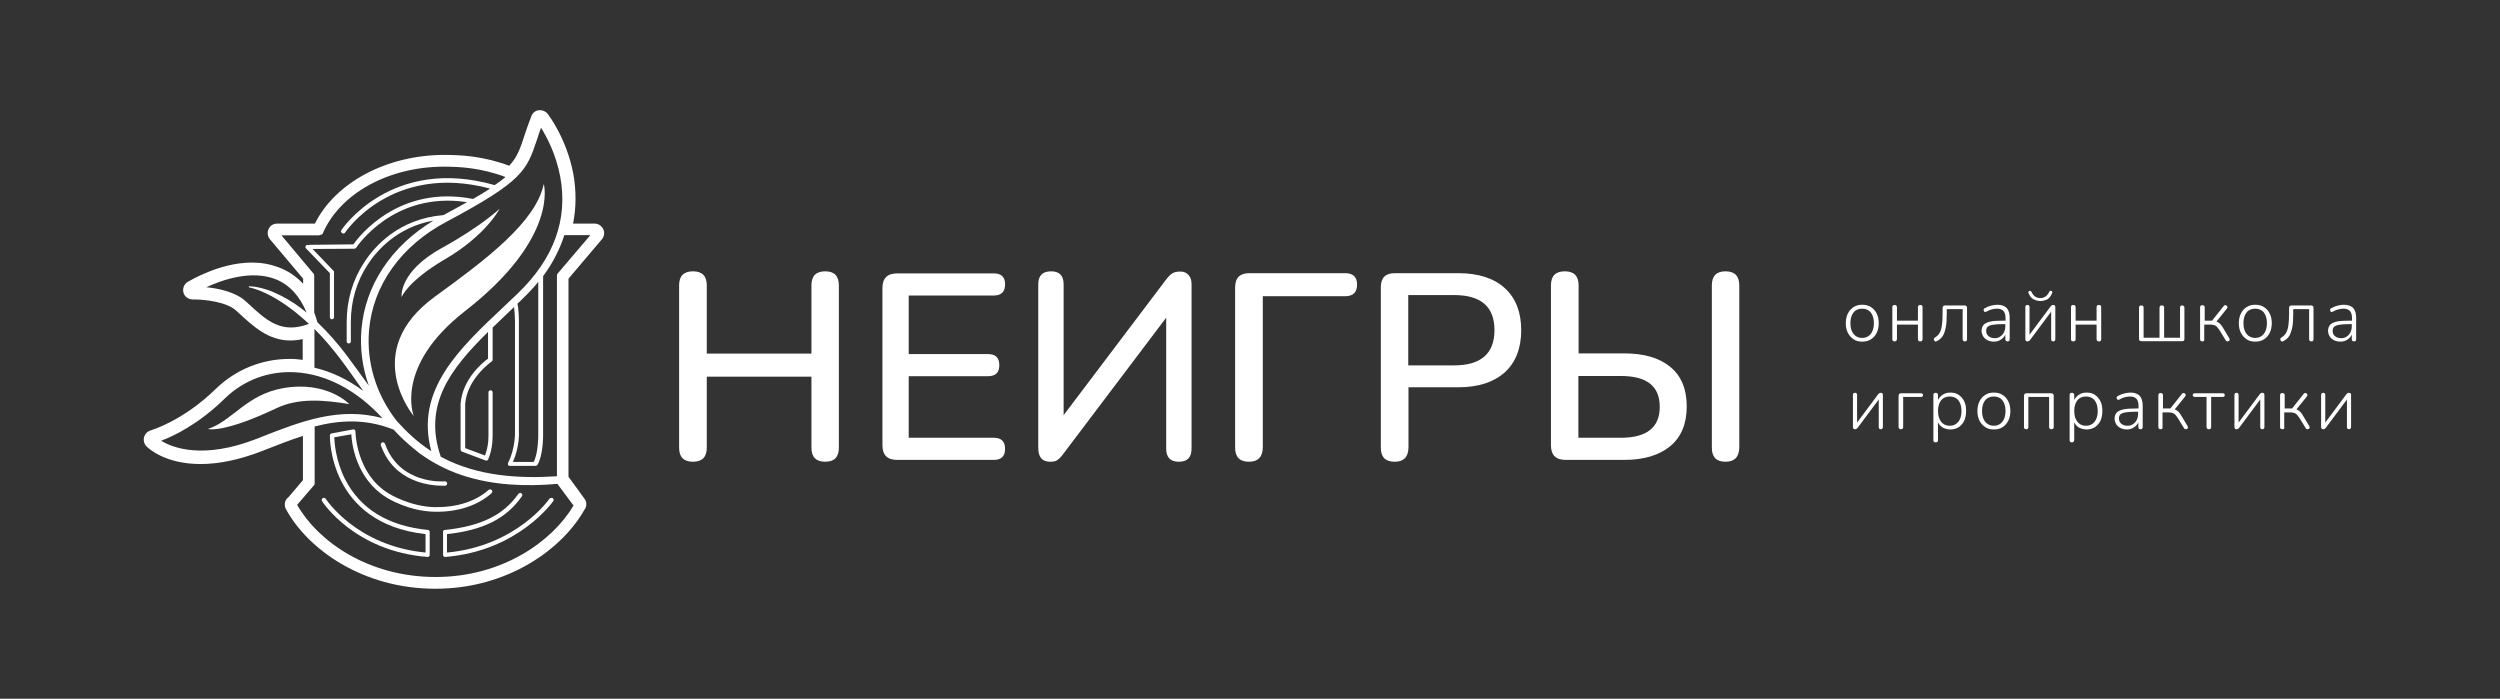 <?xml version="1.0" encoding="UTF-8"?> <svg xmlns="http://www.w3.org/2000/svg" xmlns:xlink="http://www.w3.org/1999/xlink" version="1.1" id="Layer_3" x="0px" y="0px" viewBox="0 0 1084.5 303.1" style="enable-background:new 0 0 1084.5 303.1;" xml:space="preserve"><rect x="0" y="0" width="1084.5" height="303.1" fill="#333333" stroke="none"/> <style type="text/css"> .st0{fill:#FFFFFF;} </style> <g> <g> <path class="st0" d="M261.1,103.8c1-1.2,1.3-2.9,0.6-4.4c-0.7-1.4-2.1-2.4-3.7-2.4h-9.4c1.4-7.1,1.4-14.3,0.1-21.6 c-2.9-15.3-10.8-25.6-11.1-26c-0.8-1-2-1.6-3.3-1.6c-0.2,0-0.4,0-0.6,0c-1.5,0.2-2.7,1.2-3.2,2.6c-1.3,3.3-2.2,6-3,8.4 c-1.8,5.5-3,9.2-6.6,13.1c-11.3-4.2-20.9-4.7-28.1-4.7c-24.9,0-47.3,11.9-56.2,29.8h-16.4c-1.6,0-3.1,0.9-3.7,2.4 c-0.7,1.4-0.4,3.2,0.6,4.4l14.4,17.1v2.2c-3.1-3.3-6.7-5.7-10.8-7.2c-3.5-1.3-7.3-2-11.4-2c-14.2,0-27.3,8.1-27.9,8.4 c-1.6,1-2.3,2.9-1.8,4.7c0.5,1.7,2.1,2.9,4,2.9l0.2,0c5,0,14.6,1,18.8,5l1.1,1c6.3,5.8,12.8,11.8,22.2,11.8c1.8,0,3.5-0.2,5.4-0.6 v9c-0.9-0.1-1.9-0.2-2.8-0.3c-1-0.1-2-0.1-2.9-0.1c-12,0-23.3,4.6-31.9,12.9c-14.5,14.2-28.2,18-28.3,18.1 c-1.4,0.4-2.5,1.5-2.9,2.9c-0.4,1.4,0,2.9,1,4c0.8,0.8,8,7.7,23.5,7.7c8.1,0,17-1.9,26.6-5.6l1.5-0.6c5.4-2.1,10.9-4.3,16.3-6 v19.2l-6.2,7.3c-0.7,0.5-1.3,1.3-1.5,2.1c-0.3,1.1-0.2,2.2,0.3,3.1c9.3,17.2,33,34.6,64.9,34.6c31.5,0,55.3-17.4,64.8-34.6 l0.1-0.1c0-0.1,0.1-0.2,0.1-0.2c0.1-0.1,0.1-0.3,0.2-0.4c0-0.1,0.1-0.2,0.1-0.4c0-0.1,0.1-0.2,0.1-0.3l0-0.2c0-0.1,0-0.2,0-0.3 c0-0.1,0-0.3,0-0.4c0-0.1,0-0.2,0-0.3c0-0.2-0.1-0.3-0.1-0.5c0-0.1-0.1-0.2-0.1-0.3c-0.1-0.2-0.1-0.3-0.2-0.5 c0-0.1-0.1-0.2-0.2-0.3c-0.1-0.1-0.1-0.2-0.2-0.3l-6.9-9.5v-85.9L261.1,103.8z M232.9,60.7c0.5-1.6,1.1-3.4,1.8-5.3 c2.3,3.7,6.5,11.4,8.3,21.1c3.5,18.6-2.7,35.7-18.4,50.8c-2,1.9-3.9,3.7-5.9,5.6c-19.9,18.7-38.7,36.5-31.6,62.8 c-5.7-3.6-10.6-8.2-15-13.1c-8.9-11.4-13.2-25.3-12-39.4c1.7-19.5,13.9-36.6,33.6-47C226.9,78.5,228.4,74,232.9,60.7z M225.1,187.3C225.1,187.3,225.1,187.3,225.1,187.3l0-48.1c0-2.5-0.2-5.1-0.6-7.5c0.8-0.7,1.5-1.4,2.3-2.2 c2.5-2.4,4.7-4.8,6.7-7.2V189c0,0.1,0,7.7-2,11.4h-9C225.3,194.1,225.2,187.9,225.1,187.3z M122.1,102.1h16c0.1,0,0.2,0,0.2,0 l1.1-0.3c0.3-0.1,0.5-0.3,0.6-0.5c7.4-17.3,28.5-29,52.6-29c6.9,0,16.1,0.5,26.7,4.5c-1.3,1.1-2.9,2.3-4.7,3.5 c-44.9-12.8-66.3,19.2-66.5,19.5c-0.3,0.4-0.2,1,0.3,1.3c0.2,0.1,0.3,0.2,0.5,0.2c0.3,0,0.6-0.1,0.8-0.4 c0.2-0.3,20.3-30.4,62.9-19.1c-2.1,1.4-4.6,2.9-7.4,4.5C173,80,155.7,102.6,153.3,106l-18.8,0.2c-0.2,0-0.4,0.1-0.5,0.2 c-0.4-0.3-0.9-0.2-1.2,0.1c-0.4,0.4-0.4,0.9,0,1.3l10.3,10.7v19.1c0,0.5,0.4,0.9,0.9,0.9s0.9-0.4,0.9-0.9V118 c0-0.2-0.1-0.5-0.3-0.6l-9-9.4l18.1-0.1c0.3,0,0.6-0.2,0.8-0.4c0.2-0.3,16.1-24.7,48.1-19.8c-3,1.7-6.4,3.5-10.2,5.6 c-19.3,1.6-29.8,13.4-34.4,20.5c-5,7.6-7.6,16.5-7.6,25.8v8.5c0,0.5,0.4,0.9,0.9,0.9s0.9-0.4,0.9-0.9v-8.5 c0-8.9,2.5-17.5,7.3-24.8c4-6.2,12.9-16.3,28.5-19.1c-18.3,11.1-29.6,28.1-31.2,47.2c-0.7,8.3,0.4,16.6,3.2,24.4 c-3.3-4.5-6.5-9-9.8-13.4c-3.8-5-7.9-9.7-12.5-14.1c-0.4-1.5-0.9-2.9-1.4-4.3v-16.1c0-0.2-0.1-0.4-0.2-0.6L122.1,102.1z M157.6,169.6c-6.7-5-13.9-8.4-21.2-10.1v-16.8c0,0,0,0,0,0C144.8,151,151.1,160.4,157.6,169.6z M107.7,131.7l-1.1-1 c-4.5-4.1-11.9-5.6-17.1-6.1c6.9-3.2,19.5-7.6,30-3.5c5.9,2.3,10.5,7.2,13.5,14.5c-1.7-1.4-3.4-2.7-5.2-3.9 c-3.7-2.4-7.7-4.6-11.9-6c-2.6-0.8-5.1-1.5-7.8-1.5c-0.1,0-0.2,0.1-0.2,0.2c0,0.1,0.1,0.2,0.2,0.3c1.7,0.3,3.3,0.9,4.9,1.5 c6.3,2.6,12.1,6.6,17.3,11c1.3,1.1,2.5,2.2,3.7,3.3C122.1,145,115.7,139.1,107.7,131.7z M113,189.7l-1.5,0.6 c-23.5,9.2-36.7,3.9-41.6,0.9c5.1-1.9,16.1-7,27.8-18.5c8.2-7.9,19-11.9,30.5-11.2c13.4,0.8,26.6,7.8,37.7,19.9 C147.2,176.3,130.5,182.8,113,189.7z M127.3,218C127.3,218,127.3,218,127.3,218L127.3,218L127.3,218z M248.8,219.3 c-9.2,15.6-31,31-59.8,31c-29.4,0-51.2-15.6-60.1-31.3l7.4-8.6c0.1-0.2,0.2-0.4,0.2-0.6V185c10.9-2.8,22-3.4,33.8,1.2 c0.1,0,0.2,0.1,0.4,0.1c2.7,3,5.7,5.8,8.9,8.4c0.1,0.1,0.2,0.2,0.4,0.3c0.2,0.2,0.4,0.3,0.6,0.5c0.2,0.2,0.5,0.4,0.7,0.6 c0.3,0.3,0.8,0.6,1.2,0.9c5.2,3.7,11.1,6.9,18.1,9.2c13.3,4.4,27.5,4.9,41.2,3.7C242.7,211,248.4,218.9,248.8,219.3z M241.8,118.8 c-0.1,0.2-0.2,0.4-0.2,0.6v87.2c-16.7,1.1-34.2-0.1-49.3-7.9c-0.4-0.2-0.7-0.4-1.1-0.6c-7.7-22.3,4-37.9,20.5-54.1v11.6 c-2.1,1.5-11.1,8.7-11.9,19.6V195c0,0.4,0.2,0.7,0.6,0.9l10.1,3.8c0,0,0,0,0,0c0,0,0,0,0,0l0,0c0.1,0,0.2,0.1,0.3,0.1 c0.1,0,0.2,0,0.3,0c0,0,0,0,0.1,0c0.1,0,0.1,0,0.2-0.1c0,0,0,0,0.1-0.1c0,0,0.1-0.1,0.1-0.1c0,0,0-0.1,0.1-0.1 c0,0,0.1-0.1,0.1-0.2c1.3-3.1,1.9-6.5,1.9-9.9v-19.1c0-0.5-0.4-0.9-0.9-0.9s-0.9,0.4-0.9,0.9v19.1c0,2.8-0.5,5.6-1.5,8.3l-8.6-3.2 l0-19.2c0.9-11.1,11.4-18.3,11.5-18.4c0.3-0.2,0.4-0.5,0.4-0.8v-13.9c2.4-2.3,4.8-4.6,7.3-7c0.7-0.6,1.3-1.3,2-1.9 c0.2,2,0.4,4,0.4,6v48c0,0,0,0,0,0c0,0,0,0,0,0c0,0.1,0.3,7.1-3,13.6c-0.1,0.3-0.1,0.6,0,0.9c0.2,0.3,0.5,0.4,0.8,0.4h11.1 c0.3,0,0.6-0.2,0.8-0.4c2.5-3.9,2.5-12.5,2.5-12.8v-69.1c4.5-6.1,7.4-12.1,9.2-17.8h11.3L241.8,118.8z"></path> <path class="st0" d="M179.5,180.5c0,0-8.7-21.5,22.3-45.6c40.8-31.8,34.1-55.1,34.1-55.1c-3.5,16.7-25.5,33.1-47.4,49 C156,152.6,179.5,180.5,179.5,180.5z"></path> <path class="st0" d="M122.7,168.4c-15.8,2.8-21.8,14.1-32.5,17.7c0,0,6.2,2.1,29.7-9c9.6-4.6,20.7-3.6,31.6-1.8 C151.5,175.3,141.9,165,122.7,168.4z"></path> <path class="st0" d="M213.3,212.6c-0.3-0.4-0.9-0.4-1.3-0.1c-5.7,5-13.7,7.6-23.1,7.5c-11-0.1-20.3-5.9-20.4-6 c-14.1-8.6-14.3-26.6-14.3-26.8c0-0.3-0.1-0.5-0.3-0.7s-0.5-0.3-0.8-0.2l-9.2,1.7c-0.4,0.1-0.8,0.4-0.8,0.9 c0,0.4-0.7,38.1,41.5,42.8v8c-30.1-2.9-43.1-23.1-43.3-23.3c-0.3-0.4-0.8-0.6-1.3-0.3c-0.4,0.3-0.6,0.8-0.3,1.3 c0.1,0.2,13.9,21.7,45.7,24.2c0,0,0,0,0.1,0c0.2,0,0.5-0.1,0.6-0.2c0.2-0.2,0.3-0.4,0.3-0.7v-9.9c0,0,0-0.1,0-0.1 c0-0.1,0-0.1,0-0.2c0-0.1-0.1-0.1-0.1-0.2c0-0.1-0.1-0.1-0.1-0.1c0,0-0.1-0.1-0.1-0.1c0,0-0.1-0.1-0.1-0.1c-0.1,0-0.1,0-0.2-0.1 c0,0-0.1,0-0.1,0c-17.3-1.7-29.4-9.1-36-22c-4.1-8.1-4.6-15.9-4.7-18.2l7.4-1.3c0.2,4.2,2.1,19.2,15.1,27.3 c0.4,0.3,9.8,6.2,21.4,6.3c9.9,0.1,18.2-2.7,24.3-8C213.6,213.6,213.7,213,213.3,212.6z"></path> <path class="st0" d="M238.3,216.4c-0.1,0.2-14.2,20.5-44.4,23.3v-8c15.7-1.7,25.7-6.7,32.5-16.4c0.3-0.4,0.2-1-0.2-1.3 s-1-0.2-1.3,0.2c-6.5,9.3-16.4,14.1-32,15.7c0,0-0.1,0-0.1,0c-0.1,0-0.1,0-0.2,0.1c-0.1,0-0.1,0.1-0.1,0.1c0,0-0.1,0.1-0.1,0.1 c0,0-0.1,0.1-0.1,0.1c0,0.1-0.1,0.1-0.1,0.2c0,0.1,0,0.1,0,0.2c0,0,0,0.1,0,0.1v9.9c0,0.3,0.1,0.5,0.3,0.7 c0.2,0.2,0.4,0.2,0.6,0.2c0,0,0,0,0.1,0c31.8-2.6,46.6-24,46.8-24.2c0.3-0.4,0.2-1-0.2-1.3C239.2,215.9,238.6,216,238.3,216.4z"></path> <path class="st0" d="M191.9,210.7c0.7,0,1.2,0,1.2,0c0.5,0,0.9-0.5,0.9-1c0-0.5-0.5-0.9-1-0.9c-0.8,0.1-19.7,1.4-26-16.3 c-0.2-0.5-0.7-0.7-1.2-0.6c-0.5,0.2-0.7,0.7-0.6,1.2C171,209.6,187.3,210.7,191.9,210.7z"></path> <path class="st0" d="M174.2,128.9c0,0,2.6-6.9,18.6-16.3c18.1-10.5,23.9-22,23.9-22s-8.3,7.8-25.1,17 C172.8,118,174.2,128.9,174.2,128.9z"></path> </g> <g> <path class="st0" d="M300.6,200.3c-4,0-6-2-6-6.1v-70.4c0-4.1,2-6.1,6-6.1c4,0,6,2,6,6.1v29.6H352v-29.6c0-4.1,2-6.1,6-6.1 c3.9,0,5.9,2,5.9,6.1v70.4c0,4.1-2,6.1-5.9,6.1c-4,0-6-2-6-6.1v-30.8h-45.4v30.8C306.6,198.3,304.6,200.3,300.6,200.3z"></path> <path class="st0" d="M389.2,199.5c-4.3,0-6.4-2.1-6.4-6.4V125c0-4.3,2.1-6.4,6.4-6.4h41.9c3.3,0,4.9,1.6,4.9,4.7 c0,3.3-1.6,4.9-4.9,4.9h-36.9v25.4h34.4c3.3,0,4.9,1.6,4.9,4.8c0,3.2-1.6,4.8-4.9,4.8h-34.4v26.7h36.9c3.3,0,4.9,1.6,4.9,4.8 s-1.6,4.8-4.9,4.8H389.2z"></path> <path class="st0" d="M455.5,200.3c-3.4,0-5.1-2-5.1-6v-71c0-3.8,1.9-5.6,5.6-5.6c3.6,0,5.4,1.9,5.4,5.6v56.8l44.5-58.9 c1-1.3,1.9-2.2,2.8-2.7c0.8-0.5,2-0.7,3.4-0.7c1.5,0,2.6,0.5,3.5,1.5c0.9,1,1.3,2.3,1.3,4v71.3c0,3.8-1.8,5.7-5.5,5.7 s-5.5-1.9-5.5-5.7v-56.8l-44.5,58.9c-0.9,1.3-1.8,2.2-2.6,2.8C458.1,200.1,456.9,200.3,455.5,200.3z"></path> <path class="st0" d="M541.8,200.3c-4,0-6-2-6-6.1v-69.6c0-4.1,2.1-6.1,6.2-6.1h41.5c3.4,0,5.2,1.6,5.2,4.9c0,3.4-1.7,5.1-5.2,5.1 h-35.7v65.7C547.7,198.3,545.7,200.3,541.8,200.3z"></path> <path class="st0" d="M605,200.3c-4,0-6-2-6-6.1v-69.6c0-4.1,2-6.1,6.1-6.1h27.5c8.7,0,15.5,2.2,20.2,6.5 c4.7,4.3,7.1,10.4,7.1,18.2c0,7.9-2.4,14-7.1,18.3c-4.8,4.3-11.5,6.5-20.2,6.5h-21.6v26.2C610.9,198.3,608.9,200.3,605,200.3z M610.9,158.5h19.9c11.6,0,17.5-5.1,17.5-15.3c0-10.1-5.8-15.2-17.5-15.2h-19.9V158.5z"></path> <path class="st0" d="M679.2,199.5c-4.3,0-6.4-2.1-6.4-6.4v-69.3c0-4.1,2-6.1,6-6.1c4,0,6,2,6,6.1v29.5h19.8 c8.5,0,15.1,1.9,19.9,5.8c4.8,3.9,7.2,9.6,7.2,17.2s-2.4,13.3-7.2,17.3c-4.8,3.9-11.4,5.9-19.9,5.9H679.2z M684.7,189.9h18.4 c11.3,0,16.9-4.5,16.9-13.4c0-9-5.6-13.4-16.9-13.4h-18.4V189.9z M748.5,200.3c-3.9,0-5.9-2-5.9-6.1v-70.4c0-4.1,2-6.1,5.9-6.1 c4,0,6,2,6,6.1v70.4C754.4,198.3,752.4,200.3,748.5,200.3z"></path> </g> <g> <path class="st0" d="M807.8,148.2c-1.4,0-2.7-0.3-3.7-1s-1.9-1.6-2.5-2.8c-0.6-1.2-0.9-2.6-0.9-4.2c0-1.6,0.3-3,0.9-4.2 c0.6-1.2,1.4-2.1,2.5-2.8c1.1-0.7,2.3-1,3.7-1c1.5,0,2.7,0.3,3.8,1c1.1,0.7,1.9,1.6,2.5,2.8c0.6,1.2,0.9,2.6,0.9,4.2 c0,1.6-0.3,3-0.9,4.2c-0.6,1.2-1.4,2.1-2.5,2.8C810.5,147.9,809.3,148.2,807.8,148.2z M807.8,146.6c1.6,0,2.8-0.6,3.7-1.7 s1.4-2.7,1.4-4.7s-0.5-3.6-1.4-4.7c-0.9-1.1-2.2-1.6-3.7-1.6s-2.8,0.5-3.7,1.6c-0.9,1.1-1.4,2.7-1.4,4.7s0.5,3.6,1.4,4.7 S806.2,146.6,807.8,146.6z"></path> <path class="st0" d="M821.9,148.1c-0.7,0-1-0.3-1-1v-13.8c0-0.7,0.3-1,1-1c0.6,0,1,0.3,1,1v5.8h9.1v-5.8c0-0.7,0.3-1,1-1 c0.7,0,1,0.3,1,1v13.8c0,0.7-0.3,1-1,1c-0.6,0-1-0.3-1-1v-6.3h-9.1v6.3C822.8,147.8,822.5,148.1,821.9,148.1z"></path> <path class="st0" d="M852.4,148.1c-0.6,0-1-0.3-1-1v-13h-6.9v2c0,2.3-0.1,4.3-0.4,5.8c-0.3,1.5-0.7,2.8-1.3,3.8s-1.5,1.7-2.6,2.3 c-0.4,0.2-0.7,0.2-0.9,0s-0.4-0.4-0.4-0.8s0.2-0.6,0.5-0.8c0.8-0.5,1.5-1.1,2-2c0.5-0.8,0.8-1.9,1-3.3c0.2-1.4,0.3-3.1,0.3-5.1 v-2.4c0-0.7,0.4-1.1,1.1-1.1h8.4c0.8,0,1.1,0.4,1.1,1.1v13.5C853.3,147.8,853,148.1,852.4,148.1z"></path> <path class="st0" d="M865,148.2c-1,0-2-0.2-2.8-0.6c-0.8-0.4-1.5-1-1.9-1.7s-0.7-1.5-0.7-2.3c0-1.1,0.3-2,0.9-2.7 c0.6-0.6,1.5-1.1,2.9-1.4c1.4-0.3,3.2-0.4,5.6-0.4h1V138c0-1.4-0.3-2.4-0.9-3.1c-0.6-0.6-1.5-1-2.7-1c-0.8,0-1.6,0.1-2.3,0.3 c-0.8,0.2-1.6,0.5-2.4,1c-0.4,0.2-0.7,0.2-0.9,0c-0.2-0.2-0.3-0.5-0.3-0.8c0-0.3,0.2-0.6,0.5-0.7c0.9-0.5,1.8-0.9,2.7-1.1 c0.9-0.2,1.8-0.4,2.7-0.4c1.9,0,3.2,0.5,4.1,1.4c0.9,1,1.3,2.4,1.3,4.4v9.1c0,0.7-0.3,1-0.9,1c-0.6,0-1-0.3-1-1v-2 c-0.4,1-1.1,1.7-1.9,2.2C867.2,147.9,866.2,148.2,865,148.2z M865.3,146.7c0.9,0,1.7-0.2,2.4-0.7s1.2-1,1.6-1.8 c0.4-0.8,0.6-1.6,0.6-2.6v-1h-1c-1.9,0-3.4,0.1-4.5,0.3c-1.1,0.2-1.8,0.5-2.2,0.9c-0.4,0.4-0.6,1-0.6,1.7c0,1,0.3,1.7,1,2.3 C863.3,146.4,864.2,146.7,865.3,146.7z"></path> <path class="st0" d="M879.5,148.1c-0.6,0-0.9-0.3-0.9-1v-13.8c0-0.7,0.3-1,0.9-1c0.6,0,0.9,0.3,0.9,1v11.9l9.1-12.2 c0.1-0.2,0.3-0.3,0.5-0.5s0.4-0.2,0.7-0.2c0.6,0,0.9,0.3,0.9,1v13.8c0,0.6-0.3,1-0.9,1c-0.6,0-0.9-0.3-0.9-1v-11.9l-9.1,12.2 c-0.1,0.2-0.3,0.3-0.4,0.4C880,148.1,879.8,148.1,879.5,148.1z M885.1,130.6c-1,0-2-0.3-3-0.8s-1.6-1.4-2.1-2.6 c-0.2-0.5-0.1-0.8,0.3-1c0.4-0.1,0.7,0,1,0.5c0.8,1.7,2,2.6,3.8,2.6c1.7,0,3-0.9,3.8-2.6c0.2-0.5,0.5-0.7,1-0.5 c0.4,0.2,0.5,0.5,0.3,1c-0.5,1.2-1.2,2.1-2.1,2.7C887.1,130.3,886.1,130.6,885.1,130.6z"></path> <path class="st0" d="M899.4,148.1c-0.7,0-1-0.3-1-1v-13.8c0-0.7,0.3-1,1-1c0.6,0,1,0.3,1,1v5.8h9.1v-5.8c0-0.7,0.3-1,1-1 c0.7,0,1,0.3,1,1v13.8c0,0.7-0.3,1-1,1c-0.6,0-1-0.3-1-1v-6.3h-9.1v6.3C900.4,147.8,900.1,148.1,899.4,148.1z"></path> <path class="st0" d="M929,148c-0.7,0-1.1-0.3-1.1-1v-13.5c0-0.7,0.3-1,1-1s1,0.3,1,1v13h6.9v-13c0-0.7,0.3-1,1-1s1,0.3,1,1v13h6.9 v-13c0-0.7,0.3-1,0.9-1c0.6,0,1,0.3,1,1v13.5c0,0.7-0.3,1-1,1H929z"></path> <path class="st0" d="M955.4,148.1c-0.7,0-1-0.3-1-1v-13.7c0-0.7,0.3-1,1-1c0.6,0,1,0.3,1,1v5.7h3.2l5-6.3c0.3-0.4,0.6-0.5,0.9-0.4 s0.5,0.2,0.7,0.5c0.1,0.3,0.1,0.6-0.2,1l-4.5,5.6c0.6,0.2,1.1,0.5,1.6,1c0.5,0.5,1,1.2,1.6,2.3l2.4,4c0.2,0.4,0.2,0.7,0,0.9 c-0.2,0.3-0.5,0.4-0.8,0.4c-0.3,0-0.6-0.1-0.8-0.5l-2.7-4.4c-0.6-0.9-1.2-1.6-1.7-1.9c-0.5-0.3-1.3-0.5-2.3-0.5h-2.6v6.4 C956.3,147.8,956,148.1,955.4,148.1z"></path> <path class="st0" d="M978.3,148.2c-1.4,0-2.7-0.3-3.7-1s-1.9-1.6-2.5-2.8c-0.6-1.2-0.9-2.6-0.9-4.2c0-1.6,0.3-3,0.9-4.2 c0.6-1.2,1.4-2.1,2.5-2.8c1.1-0.7,2.3-1,3.7-1c1.5,0,2.7,0.3,3.8,1c1.1,0.7,1.9,1.6,2.5,2.8c0.6,1.2,0.9,2.6,0.9,4.2 c0,1.6-0.3,3-0.9,4.2c-0.6,1.2-1.4,2.1-2.5,2.8C981,147.9,979.8,148.2,978.3,148.2z M978.3,146.6c1.6,0,2.8-0.6,3.7-1.7 s1.4-2.7,1.4-4.7s-0.5-3.6-1.4-4.7c-0.9-1.1-2.2-1.6-3.7-1.6s-2.8,0.5-3.7,1.6c-0.9,1.1-1.4,2.7-1.4,4.7s0.5,3.6,1.4,4.7 C975.5,146,976.8,146.6,978.3,146.6z"></path> <path class="st0" d="M1002.7,148.1c-0.6,0-1-0.3-1-1v-13h-6.9v2c0,2.3-0.1,4.3-0.4,5.8c-0.3,1.5-0.7,2.8-1.3,3.8s-1.5,1.7-2.6,2.3 c-0.4,0.2-0.7,0.2-0.9,0s-0.4-0.4-0.4-0.8s0.2-0.6,0.5-0.8c0.8-0.5,1.5-1.1,2-2c0.5-0.8,0.8-1.9,1-3.3c0.2-1.4,0.3-3.1,0.3-5.1 v-2.4c0-0.7,0.4-1.1,1.1-1.1h8.4c0.8,0,1.1,0.4,1.1,1.1v13.5C1003.6,147.8,1003.3,148.1,1002.7,148.1z"></path> <path class="st0" d="M1015.3,148.2c-1,0-2-0.2-2.8-0.6c-0.8-0.4-1.5-1-1.9-1.7s-0.7-1.5-0.7-2.3c0-1.1,0.3-2,0.9-2.7 c0.6-0.6,1.5-1.1,2.9-1.4c1.4-0.3,3.2-0.4,5.6-0.4h1V138c0-1.4-0.3-2.4-0.9-3.1c-0.6-0.6-1.5-1-2.7-1c-0.8,0-1.6,0.1-2.3,0.3 c-0.8,0.2-1.6,0.5-2.4,1c-0.4,0.2-0.7,0.2-0.9,0c-0.2-0.2-0.3-0.5-0.3-0.8c0-0.3,0.2-0.6,0.5-0.7c0.9-0.5,1.8-0.9,2.7-1.1 c0.9-0.2,1.8-0.4,2.7-0.4c1.9,0,3.2,0.5,4.1,1.4c0.9,1,1.3,2.4,1.3,4.4v9.1c0,0.7-0.3,1-0.9,1c-0.6,0-1-0.3-1-1v-2 c-0.4,1-1.1,1.7-1.9,2.2C1017.5,147.9,1016.5,148.2,1015.3,148.2z M1015.6,146.7c0.9,0,1.7-0.2,2.4-0.7s1.2-1,1.6-1.8 c0.4-0.8,0.6-1.6,0.6-2.6v-1h-1c-1.9,0-3.4,0.1-4.5,0.3c-1.1,0.2-1.8,0.5-2.2,0.9c-0.4,0.4-0.6,1-0.6,1.7c0,1,0.3,1.7,1,2.3 C1013.6,146.4,1014.5,146.7,1015.6,146.7z"></path> <path class="st0" d="M804.7,186.2c-0.6,0-0.9-0.3-0.9-1v-13.8c0-0.7,0.3-1,0.9-1c0.6,0,0.9,0.3,0.9,1v11.9l9.1-12.2 c0.1-0.2,0.3-0.3,0.5-0.5c0.2-0.1,0.4-0.2,0.7-0.2c0.6,0,0.9,0.3,0.9,1v13.8c0,0.6-0.3,1-0.9,1s-0.9-0.3-0.9-1v-11.9l-9.1,12.2 c-0.1,0.2-0.3,0.3-0.4,0.4C805.2,186.2,805,186.2,804.7,186.2z"></path> <path class="st0" d="M824.6,186.2c-0.7,0-1-0.4-1-1.1v-13.4c0-0.7,0.4-1.1,1.1-1.1h8.6c0.6,0,0.9,0.3,0.9,0.8 c0,0.5-0.3,0.8-0.9,0.8h-7.7v12.9C825.6,185.9,825.3,186.2,824.6,186.2z"></path> <path class="st0" d="M839.7,191.9c-0.7,0-1-0.3-1-1v-19.5c0-0.7,0.3-1,1-1c0.6,0,1,0.3,1,1v2.1c0.5-1,1.2-1.7,2.1-2.3 c0.9-0.6,2-0.9,3.3-0.9c1.4,0,2.6,0.3,3.6,1c1,0.7,1.8,1.6,2.4,2.8c0.6,1.2,0.8,2.6,0.8,4.2s-0.3,3-0.8,4.2 c-0.6,1.2-1.4,2.1-2.4,2.8c-1,0.6-2.2,1-3.6,1c-1.2,0-2.3-0.3-3.3-0.8c-0.9-0.5-1.6-1.3-2.1-2.3v7.8 C840.7,191.6,840.3,191.9,839.7,191.9z M845.8,184.7c1.6,0,2.8-0.6,3.7-1.7s1.4-2.7,1.4-4.7s-0.5-3.6-1.4-4.7 c-0.9-1.1-2.2-1.6-3.7-1.6s-2.8,0.5-3.7,1.6c-0.9,1.1-1.4,2.7-1.4,4.7s0.5,3.6,1.4,4.7S844.2,184.7,845.8,184.7z"></path> <path class="st0" d="M864.9,186.3c-1.4,0-2.7-0.3-3.7-1s-1.9-1.6-2.5-2.8c-0.6-1.2-0.9-2.6-0.9-4.2c0-1.6,0.3-3,0.9-4.2 c0.6-1.2,1.4-2.1,2.5-2.8c1.1-0.7,2.3-1,3.7-1c1.5,0,2.7,0.3,3.8,1c1.1,0.7,1.9,1.6,2.5,2.8c0.6,1.2,0.9,2.6,0.9,4.2 c0,1.6-0.3,3-0.9,4.2c-0.6,1.2-1.4,2.1-2.5,2.8C867.7,186,866.4,186.3,864.9,186.3z M864.9,184.7c1.6,0,2.8-0.6,3.7-1.7 s1.4-2.7,1.4-4.7s-0.5-3.6-1.4-4.7c-0.9-1.1-2.2-1.6-3.7-1.6s-2.8,0.5-3.7,1.6c-0.9,1.1-1.4,2.7-1.4,4.7s0.5,3.6,1.4,4.7 C862.1,184.1,863.4,184.7,864.9,184.7z"></path> <path class="st0" d="M879,186.2c-0.7,0-1-0.3-1-1v-13.5c0-0.7,0.4-1.1,1.1-1.1h10.7c0.7,0,1.1,0.4,1.1,1.1v13.5c0,0.7-0.3,1-1,1 c-0.6,0-1-0.3-1-1v-13h-9v13C879.9,185.9,879.6,186.2,879,186.2z"></path> <path class="st0" d="M898.8,191.9c-0.7,0-1-0.3-1-1v-19.5c0-0.7,0.3-1,1-1c0.6,0,1,0.3,1,1v2.1c0.5-1,1.2-1.7,2.1-2.3 c0.9-0.6,2-0.9,3.3-0.9c1.4,0,2.6,0.3,3.6,1c1,0.7,1.8,1.6,2.4,2.8c0.6,1.2,0.8,2.6,0.8,4.2s-0.3,3-0.8,4.2 c-0.6,1.2-1.4,2.1-2.4,2.8c-1,0.6-2.2,1-3.6,1c-1.2,0-2.3-0.3-3.3-0.8c-0.9-0.5-1.6-1.3-2.1-2.3v7.8 C899.7,191.6,899.4,191.9,898.8,191.9z M904.9,184.7c1.6,0,2.8-0.6,3.7-1.7s1.4-2.7,1.4-4.7s-0.5-3.6-1.4-4.7 c-0.9-1.1-2.2-1.6-3.7-1.6s-2.8,0.5-3.7,1.6c-0.9,1.1-1.4,2.7-1.4,4.7s0.5,3.6,1.4,4.7S903.3,184.7,904.9,184.7z"></path> <path class="st0" d="M922.7,186.3c-1,0-2-0.2-2.8-0.6c-0.8-0.4-1.5-1-1.9-1.7s-0.7-1.5-0.7-2.3c0-1.1,0.3-2,0.9-2.7 c0.6-0.6,1.5-1.1,2.9-1.4c1.4-0.3,3.2-0.4,5.6-0.4h1v-1.1c0-1.4-0.3-2.4-0.9-3.1c-0.6-0.6-1.5-1-2.7-1c-0.8,0-1.6,0.1-2.3,0.3 c-0.8,0.2-1.6,0.5-2.4,1c-0.4,0.2-0.7,0.2-0.9,0c-0.2-0.2-0.3-0.5-0.3-0.8c0-0.3,0.2-0.6,0.5-0.7c0.9-0.5,1.8-0.9,2.7-1.1 c0.9-0.2,1.8-0.4,2.7-0.4c1.9,0,3.2,0.5,4.1,1.4c0.9,1,1.3,2.4,1.3,4.4v9.1c0,0.7-0.3,1-0.9,1c-0.6,0-1-0.3-1-1v-2 c-0.4,1-1.1,1.7-1.9,2.2C924.8,186,923.8,186.3,922.7,186.3z M922.9,184.7c0.9,0,1.7-0.2,2.4-0.7s1.2-1,1.6-1.8 c0.4-0.8,0.6-1.6,0.6-2.6v-1h-1c-1.9,0-3.4,0.1-4.5,0.3c-1.1,0.2-1.8,0.5-2.2,0.9c-0.4,0.4-0.6,1-0.6,1.7c0,1,0.3,1.7,1,2.3 C920.9,184.4,921.8,184.7,922.9,184.7z"></path> <path class="st0" d="M937.3,186.2c-0.7,0-1-0.3-1-1v-13.7c0-0.7,0.3-1,1-1c0.6,0,1,0.3,1,1v5.7h3.2l5-6.3c0.3-0.4,0.6-0.5,0.9-0.4 s0.5,0.2,0.7,0.5c0.1,0.3,0.1,0.6-0.2,1l-4.5,5.6c0.6,0.2,1.1,0.5,1.6,1c0.5,0.5,1,1.2,1.6,2.3l2.4,4c0.2,0.4,0.2,0.7,0,0.9 c-0.2,0.3-0.5,0.4-0.8,0.4c-0.3,0-0.6-0.1-0.8-0.5l-2.7-4.4c-0.6-0.9-1.2-1.6-1.7-1.9c-0.5-0.3-1.3-0.5-2.3-0.5h-2.6v6.4 C938.2,185.9,937.9,186.2,937.3,186.2z"></path> <path class="st0" d="M958.2,186.2c-0.6,0-1-0.3-1-1v-13h-5c-0.6,0-1-0.3-1-0.8c0-0.5,0.3-0.8,1-0.8h12c0.6,0,0.9,0.3,0.9,0.8 c0,0.5-0.3,0.8-0.9,0.8h-5v13C959.2,185.9,958.9,186.2,958.2,186.2z"></path> <path class="st0" d="M970.2,186.2c-0.6,0-0.9-0.3-0.9-1v-13.8c0-0.7,0.3-1,0.9-1c0.6,0,0.9,0.3,0.9,1v11.9l9.1-12.2 c0.1-0.2,0.3-0.3,0.5-0.5s0.4-0.2,0.7-0.2c0.6,0,0.9,0.3,0.9,1v13.8c0,0.6-0.3,1-0.9,1c-0.6,0-0.9-0.3-0.9-1v-11.9l-9.1,12.2 c-0.1,0.2-0.3,0.3-0.4,0.4C970.7,186.2,970.5,186.2,970.2,186.2z"></path> <path class="st0" d="M990.1,186.2c-0.7,0-1-0.3-1-1v-13.7c0-0.7,0.3-1,1-1c0.6,0,1,0.3,1,1v5.7h3.2l5-6.3c0.3-0.4,0.6-0.5,0.9-0.4 s0.5,0.2,0.7,0.5c0.1,0.3,0.1,0.6-0.2,1l-4.5,5.6c0.6,0.2,1.1,0.5,1.6,1c0.5,0.5,1,1.2,1.6,2.3l2.4,4c0.2,0.4,0.2,0.7,0,0.9 c-0.2,0.3-0.5,0.4-0.8,0.4c-0.3,0-0.6-0.1-0.8-0.5l-2.7-4.4c-0.6-0.9-1.2-1.6-1.7-1.9c-0.5-0.3-1.3-0.5-2.3-0.5h-2.6v6.4 C991.1,185.9,990.8,186.2,990.1,186.2z"></path> <path class="st0" d="M1007.8,186.2c-0.6,0-0.9-0.3-0.9-1v-13.8c0-0.7,0.3-1,0.9-1c0.6,0,0.9,0.3,0.9,1v11.9l9.1-12.2 c0.1-0.2,0.3-0.3,0.5-0.5s0.4-0.2,0.7-0.2c0.6,0,0.9,0.3,0.9,1v13.8c0,0.6-0.3,1-0.9,1c-0.6,0-0.9-0.3-0.9-1v-11.9l-9.1,12.2 c-0.1,0.2-0.3,0.3-0.4,0.4C1008.3,186.2,1008.1,186.2,1007.8,186.2z"></path> </g> </g> </svg> 